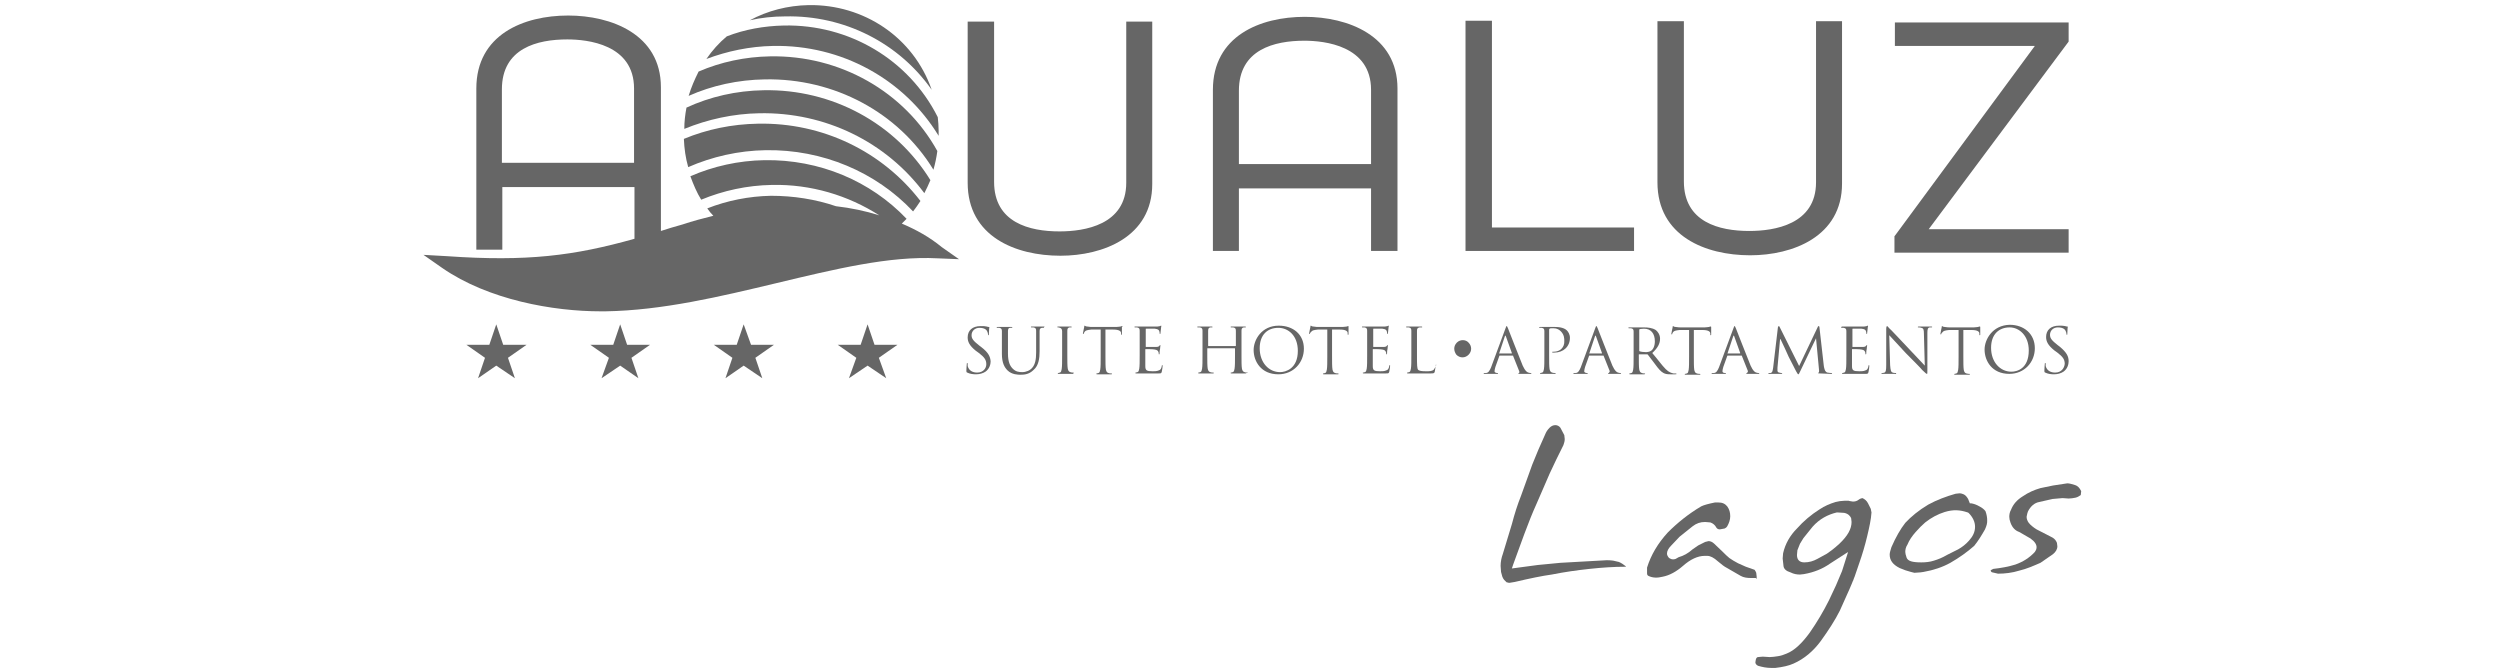 <svg width="490" height="131" viewBox="0 0 490 131" fill="none" xmlns="http://www.w3.org/2000/svg">
<path d="M148.56 24.242C143.465 24.327 138.539 25.348 134.039 27.221C134.123 29.179 134.378 30.967 134.888 32.755C139.559 30.712 144.739 29.52 150.089 29.435C161.214 29.265 171.659 33.692 178.963 41.439C179.472 40.758 179.982 40.077 180.406 39.396C172.933 29.69 161.214 23.986 148.56 24.242Z" fill="#666666"/>
<path d="M182.614 17.601C179.048 7.3 169.282 0.83 158.496 1C154.335 1.085 150.429 2.107 146.947 3.98C149.155 3.469 151.533 3.214 153.91 3.214C165.46 2.958 176.16 8.407 182.614 17.601Z" fill="#666666"/>
<path d="M181.171 37.863C181.595 37.012 182.02 36.16 182.36 35.309C175.481 24.157 163.082 17.431 149.664 17.686C144.314 17.771 139.134 18.963 134.548 21.092C134.293 22.454 134.124 23.816 134.124 25.263C138.709 23.39 143.72 22.284 148.815 22.198C161.723 21.943 173.698 27.817 181.171 37.863Z" fill="#666666"/>
<path d="M183.973 26.625C183.973 26.285 183.973 25.944 183.973 25.604C183.973 24.667 183.888 23.816 183.803 22.965C178.114 11.642 166.394 4.746 153.656 5.001C149.749 5.086 145.928 5.768 142.446 7.13C140.917 8.407 139.559 9.939 138.455 11.557C142.531 10.024 146.947 9.088 151.533 9.003C164.866 8.747 177.179 15.473 183.973 26.625Z" fill="#666666"/>
<path d="M182.954 33.266C183.294 32.074 183.549 30.882 183.718 29.605C177.264 17.942 164.611 10.79 150.938 11.046C146.013 11.131 141.257 12.153 136.926 14.025C136.162 15.558 135.482 17.09 134.973 18.793C139.558 16.75 144.654 15.643 149.919 15.558C163.507 15.303 176.075 22.028 182.954 33.266Z" fill="#666666"/>
<path d="M296.581 69.788L297.77 72.768C297.855 72.938 297.77 73.109 297.685 73.109C297.6 73.109 297.6 73.109 297.6 73.194C297.6 73.279 297.77 73.279 297.94 73.279C298.789 73.279 299.723 73.279 299.893 73.279C300.063 73.279 300.148 73.279 300.148 73.194C300.148 73.109 300.063 73.109 300.063 73.109C299.978 73.109 299.723 73.109 299.553 73.024C299.298 72.938 298.959 72.768 298.449 71.661C297.685 69.788 295.732 64.766 295.562 64.34C295.392 63.999 295.392 63.914 295.307 63.914C295.222 63.914 295.222 63.999 295.052 64.425L292.25 72.002C291.995 72.598 291.74 73.109 291.231 73.109C291.146 73.109 290.976 73.109 290.891 73.109C290.806 73.109 290.806 73.109 290.806 73.194C290.806 73.279 290.891 73.279 291.061 73.279C291.655 73.279 292.335 73.279 292.505 73.279C292.674 73.279 293.184 73.279 293.439 73.279C293.524 73.279 293.609 73.279 293.609 73.194C293.609 73.109 293.609 73.109 293.524 73.109H293.439C293.269 73.109 292.929 73.024 292.929 72.768C292.929 72.513 293.014 72.257 293.099 71.917L293.863 69.788C293.863 69.703 293.948 69.703 293.948 69.703H296.666C296.496 69.703 296.496 69.788 296.581 69.788ZM296.241 69.278H293.863C293.863 69.278 293.778 69.278 293.863 69.192L294.967 65.872C295.052 65.702 295.052 65.702 295.137 65.872L296.326 69.192C296.326 69.278 296.326 69.278 296.241 69.278Z" fill="#666666"/>
<path d="M304.564 68.937C304.309 68.937 304.224 68.937 304.224 69.022C304.224 69.107 304.309 69.107 304.394 69.107C304.479 69.107 304.564 69.107 304.649 69.107C306.432 69.107 307.706 67.915 307.706 66.213C307.706 65.532 307.367 65.021 307.112 64.766C306.942 64.595 306.348 64.085 304.819 64.085C304.224 64.085 303.545 64.085 303.29 64.085C303.205 64.085 302.441 64.085 301.847 64.085C301.677 64.085 301.677 64.085 301.677 64.17C301.677 64.255 301.762 64.255 301.762 64.255C301.847 64.255 302.101 64.255 302.186 64.255C302.611 64.34 302.696 64.51 302.696 64.936C302.696 65.362 302.696 65.702 302.696 67.575V69.703C302.696 70.895 302.696 71.832 302.611 72.343C302.526 72.683 302.526 72.938 302.271 73.024C302.186 73.024 302.016 73.109 301.932 73.109C301.847 73.109 301.847 73.109 301.847 73.194C301.847 73.279 301.932 73.279 302.016 73.279C302.356 73.279 303.205 73.279 303.205 73.279C303.29 73.279 304.055 73.279 304.734 73.279C304.904 73.279 304.904 73.279 304.904 73.194C304.904 73.194 304.904 73.109 304.819 73.109C304.734 73.109 304.394 73.109 304.224 73.024C303.885 72.938 303.8 72.683 303.715 72.343C303.63 71.832 303.63 70.895 303.63 69.703V64.68C303.63 64.595 303.63 64.51 303.715 64.425C303.8 64.34 304.055 64.34 304.224 64.34C304.479 64.34 305.244 64.255 305.923 64.936C306.602 65.617 306.602 66.383 306.602 66.809C306.687 68.086 305.753 68.937 304.564 68.937Z" fill="#666666"/>
<path d="M315.264 73.109C315.179 73.109 315.179 73.109 315.179 73.194C315.179 73.279 315.349 73.279 315.519 73.279C316.368 73.279 317.302 73.279 317.472 73.279C317.642 73.279 317.727 73.279 317.727 73.194C317.727 73.109 317.642 73.109 317.642 73.109C317.557 73.109 317.302 73.109 317.132 73.024C316.878 72.938 316.538 72.768 316.028 71.661C315.264 69.788 313.311 64.766 313.141 64.34C312.971 63.999 312.971 63.914 312.886 63.914C312.801 63.914 312.801 63.999 312.631 64.425L309.829 72.002C309.574 72.598 309.319 73.109 308.81 73.109C308.725 73.109 308.555 73.109 308.47 73.109C308.385 73.109 308.385 73.109 308.385 73.194C308.385 73.279 308.47 73.279 308.64 73.279C309.235 73.279 309.914 73.279 310.084 73.279C310.254 73.279 310.763 73.279 311.018 73.279C311.103 73.279 311.188 73.279 311.188 73.194C311.188 73.109 311.188 73.109 311.103 73.109H311.018C310.848 73.109 310.508 73.024 310.508 72.768C310.508 72.513 310.593 72.257 310.678 71.917L311.442 69.788C311.442 69.703 311.527 69.703 311.527 69.703H314.245C314.33 69.703 314.33 69.703 314.33 69.788L315.519 72.768C315.434 73.024 315.349 73.109 315.264 73.109ZM313.905 69.278H311.527C311.527 69.278 311.442 69.278 311.527 69.192L312.631 65.872C312.716 65.702 312.716 65.702 312.801 65.872L313.99 69.192C313.99 69.278 313.99 69.278 313.905 69.278Z" fill="#666666"/>
<path d="M322.397 73.194C322.313 73.194 321.973 73.194 321.803 73.109C321.463 73.024 321.378 72.768 321.293 72.428C321.209 71.917 321.209 70.98 321.209 69.788V69.533C321.209 69.448 321.209 69.448 321.293 69.448H322.822C322.907 69.448 322.907 69.448 322.992 69.533C323.247 69.874 323.841 70.64 324.351 71.321C325.03 72.257 325.54 72.853 326.049 73.109C326.389 73.279 326.644 73.364 327.408 73.364H328.257C328.512 73.364 328.597 73.364 328.597 73.279L328.512 73.194C328.427 73.194 328.257 73.194 328.002 73.194C327.663 73.109 327.153 73.024 326.474 72.343C325.709 71.576 324.945 70.47 323.841 69.192C324.945 68.171 325.37 67.32 325.37 66.383C325.37 65.532 324.86 64.936 324.521 64.68C323.841 64.255 322.992 64.17 322.228 64.17C321.803 64.17 320.869 64.17 320.784 64.17C320.699 64.17 319.935 64.17 319.34 64.17C319.17 64.17 319.17 64.17 319.17 64.255C319.17 64.34 319.255 64.34 319.255 64.34C319.34 64.34 319.595 64.34 319.68 64.34C320.105 64.425 320.189 64.595 320.189 65.021C320.189 65.447 320.189 65.787 320.189 67.66V69.788C320.189 70.98 320.189 71.917 320.105 72.428C320.02 72.768 320.02 73.024 319.765 73.109C319.68 73.109 319.51 73.194 319.425 73.194C319.34 73.194 319.34 73.194 319.34 73.279C319.34 73.364 319.425 73.364 319.51 73.364C319.85 73.364 320.699 73.364 320.699 73.364C320.784 73.364 321.548 73.364 322.228 73.364C322.397 73.364 322.397 73.364 322.397 73.279C322.482 73.194 322.482 73.194 322.397 73.194ZM321.293 64.68C321.293 64.595 321.293 64.595 321.378 64.51C321.463 64.51 321.803 64.425 322.228 64.425C323.586 64.425 324.351 65.362 324.351 66.894C324.351 67.83 324.011 68.511 323.586 68.767C323.332 68.937 322.907 69.022 322.652 69.022C322.143 69.022 321.548 68.937 321.378 68.852C321.293 68.852 321.293 68.767 321.293 68.682V64.68Z" fill="#666666"/>
<path d="M333.693 64.68C334.881 64.68 335.221 65.021 335.221 65.362V65.532C335.221 65.702 335.221 65.702 335.306 65.702C335.391 65.702 335.391 65.617 335.391 65.532C335.391 65.362 335.391 64.595 335.391 64.17C335.391 64.085 335.391 63.999 335.306 63.999C335.221 63.999 335.136 63.999 334.966 64.085C334.797 64.085 334.457 64.17 334.117 64.17H329.446C329.277 64.17 328.852 64.17 328.427 64.085C328.088 64.085 328.003 63.914 327.918 63.914C327.833 63.914 327.833 64.085 327.833 64.17C327.833 64.255 327.578 65.276 327.578 65.447C327.578 65.532 327.578 65.532 327.663 65.532C327.748 65.532 327.748 65.532 327.748 65.447C327.748 65.362 327.833 65.276 327.918 65.106C328.088 64.851 328.427 64.766 329.192 64.68H331.06V69.874C331.06 71.066 331.06 72.002 330.975 72.513C330.89 72.853 330.89 73.109 330.635 73.194C330.55 73.194 330.381 73.279 330.296 73.279C330.211 73.279 330.211 73.279 330.211 73.364C330.211 73.449 330.296 73.449 330.381 73.449C330.72 73.449 331.57 73.449 331.57 73.449C331.654 73.449 332.419 73.449 333.098 73.449C333.268 73.449 333.268 73.449 333.268 73.364C333.268 73.364 333.268 73.279 333.183 73.279C333.098 73.279 332.758 73.279 332.589 73.194C332.249 73.109 332.164 72.853 332.079 72.513C331.994 72.002 331.994 71.066 331.994 69.874V64.68H333.693Z" fill="#666666"/>
<path d="M356.367 73.109C356.367 73.194 356.452 73.194 356.706 73.194C357.131 73.194 358.49 73.279 358.83 73.279C358.999 73.279 359.084 73.279 359.084 73.194C359.084 73.109 359.084 73.109 358.999 73.109C358.914 73.109 358.575 73.109 358.15 73.024C357.641 72.853 357.556 72.172 357.471 71.747L356.622 64.255C356.622 63.999 356.537 63.914 356.452 63.914C356.367 63.914 356.282 63.999 356.282 64.085L352.63 71.747L348.809 64.085C348.724 63.914 348.724 63.914 348.639 63.914C348.554 63.914 348.554 63.999 348.469 64.17L347.535 72.087C347.45 72.513 347.45 73.024 347.025 73.109C346.855 73.109 346.77 73.109 346.686 73.109C346.601 73.109 346.601 73.109 346.601 73.194C346.601 73.279 346.686 73.279 346.855 73.279C347.195 73.279 347.79 73.279 347.874 73.279C347.959 73.279 348.554 73.279 349.063 73.279C349.233 73.279 349.318 73.279 349.318 73.194L349.233 73.109C349.148 73.109 348.978 73.109 348.724 73.024C348.554 73.024 348.384 72.853 348.384 72.683C348.384 72.513 348.384 72.257 348.384 72.087L348.894 66.468H348.978C349.148 66.809 350.507 69.703 350.592 69.959C350.677 70.044 351.696 72.172 352.036 72.768C352.29 73.194 352.375 73.364 352.46 73.364C352.545 73.364 352.63 73.279 352.885 72.683L355.942 66.298L356.537 72.598C356.537 72.853 356.537 73.024 356.452 73.024C356.367 73.024 356.367 73.109 356.367 73.109Z" fill="#666666"/>
<path d="M360.868 64.17C360.868 64.255 360.953 64.255 360.953 64.255C361.038 64.255 361.292 64.255 361.377 64.255C361.802 64.34 361.887 64.51 361.887 64.936C361.887 65.362 361.887 65.702 361.887 67.575V69.703C361.887 70.895 361.887 71.832 361.802 72.343C361.717 72.683 361.717 72.938 361.462 73.024C361.377 73.024 361.207 73.109 361.122 73.109C361.038 73.109 361.038 73.109 361.038 73.194C361.038 73.279 361.122 73.279 361.207 73.279C361.377 73.279 361.717 73.279 361.972 73.279C362.226 73.279 362.481 73.279 362.481 73.279C362.651 73.279 362.991 73.279 363.415 73.279C363.925 73.279 364.604 73.279 365.538 73.279C366.048 73.279 366.133 73.279 366.218 72.938C366.303 72.683 366.388 71.832 366.388 71.747C366.388 71.661 366.388 71.576 366.303 71.576C366.218 71.576 366.218 71.661 366.218 71.747C366.133 72.257 365.963 72.513 365.623 72.598C365.284 72.768 364.774 72.768 364.434 72.768C363.246 72.768 362.991 72.598 362.991 71.747C362.991 71.491 362.991 70.044 362.991 69.618V68.511C362.991 68.426 362.991 68.426 363.076 68.426C363.245 68.426 364.519 68.426 364.859 68.511C365.369 68.597 365.454 68.767 365.538 68.937C365.623 69.107 365.623 69.192 365.623 69.363C365.623 69.448 365.623 69.448 365.708 69.448C365.793 69.448 365.793 69.278 365.793 69.192C365.793 69.107 365.793 68.682 365.878 68.426C365.878 68.001 365.963 67.83 365.963 67.745C365.963 67.66 365.963 67.66 365.878 67.66C365.793 67.66 365.793 67.745 365.708 67.83C365.623 67.915 365.454 68.001 365.114 68.001C364.859 68.001 363.33 68.001 363.161 68.001C363.076 68.001 363.076 68.001 363.076 67.915V64.51C363.076 64.425 363.076 64.425 363.161 64.425C363.33 64.425 364.689 64.425 364.859 64.425C365.538 64.51 365.623 64.68 365.708 64.851C365.793 65.021 365.793 65.191 365.793 65.276C365.793 65.362 365.793 65.447 365.878 65.447C365.963 65.447 365.963 65.362 365.963 65.276C365.963 65.106 366.048 64.595 366.048 64.51C366.048 64.17 366.133 63.999 366.133 63.914C366.133 63.829 366.133 63.829 366.048 63.829C365.963 63.829 365.963 63.914 365.878 63.914C365.793 63.914 365.538 63.999 365.369 63.999C365.114 63.999 362.566 63.999 362.481 63.999H361.972C361.717 63.999 361.377 63.999 361.038 63.999C360.868 64.085 360.868 64.085 360.868 64.17Z" fill="#666666"/>
<path d="M371.653 73.194C371.653 73.109 371.653 73.109 371.568 73.109C371.483 73.109 371.143 73.109 370.974 73.024C370.634 72.938 370.549 72.598 370.464 71.576L370.294 65.702C370.719 66.128 372.078 67.66 373.521 69.192C374.88 70.555 376.663 72.343 376.748 72.513C377.428 73.194 377.598 73.279 377.683 73.279C377.767 73.279 377.767 73.194 377.767 72.428V65.276C377.767 64.51 377.852 64.255 378.192 64.17C378.362 64.17 378.447 64.17 378.532 64.17C378.617 64.17 378.702 64.17 378.702 64.085C378.702 63.999 378.617 63.999 378.447 63.999C377.937 63.999 377.513 63.999 377.428 63.999C377.343 63.999 376.663 63.999 376.154 63.999C375.984 63.999 375.899 63.999 375.899 64.085C375.899 64.17 375.899 64.17 375.984 64.17C376.069 64.17 376.409 64.17 376.579 64.255C377.003 64.34 377.088 64.595 377.088 65.447L377.258 71.661C376.833 71.236 375.475 69.788 374.286 68.511C372.332 66.468 370.549 64.51 370.294 64.34C370.209 64.255 369.955 63.914 369.87 63.914C369.785 63.914 369.7 64.085 369.7 64.51V71.491C369.7 72.598 369.615 72.938 369.36 73.024C369.19 73.109 368.935 73.109 368.851 73.109C368.766 73.109 368.766 73.109 368.766 73.194C368.766 73.279 368.851 73.279 368.935 73.279C369.53 73.279 370.039 73.279 370.124 73.279C370.209 73.279 370.719 73.279 371.483 73.279C371.568 73.364 371.653 73.279 371.653 73.194Z" fill="#666666"/>
<path d="M386.429 64.68C387.618 64.68 387.958 65.021 387.958 65.362V65.532C387.958 65.702 387.958 65.702 388.043 65.702C388.128 65.702 388.128 65.617 388.128 65.532C388.128 65.362 388.128 64.595 388.128 64.17C388.128 64.085 388.128 63.999 388.043 63.999C387.958 63.999 387.873 63.999 387.703 64.085C387.533 64.085 387.194 64.17 386.854 64.17H382.183C382.013 64.17 381.589 64.17 381.164 64.085C380.824 64.085 380.74 63.914 380.655 63.914C380.57 63.914 380.57 64.085 380.57 64.17C380.57 64.255 380.315 65.276 380.315 65.447C380.315 65.532 380.315 65.532 380.4 65.532C380.485 65.532 380.485 65.532 380.485 65.447C380.485 65.362 380.57 65.276 380.74 65.106C380.909 64.851 381.249 64.766 382.013 64.68H383.882V69.874C383.882 71.066 383.882 72.002 383.797 72.513C383.712 72.853 383.712 73.109 383.457 73.194C383.372 73.194 383.202 73.279 383.117 73.279C383.032 73.279 383.032 73.279 383.032 73.364C383.032 73.449 383.117 73.449 383.202 73.449C383.542 73.449 384.391 73.449 384.391 73.449C384.476 73.449 385.24 73.449 385.92 73.449C386.09 73.449 386.09 73.449 386.09 73.364C386.09 73.364 386.09 73.279 386.005 73.279C385.92 73.279 385.665 73.279 385.41 73.194C385.071 73.109 384.986 72.853 384.901 72.513C384.816 72.002 384.816 71.066 384.816 69.874V64.68H386.429Z" fill="#666666"/>
<path d="M402.82 73.024C401.971 73.024 401.206 72.683 400.952 71.747C400.952 71.576 400.952 71.406 400.952 71.321C400.952 71.236 400.952 71.151 400.867 71.151C400.782 71.151 400.782 71.236 400.782 71.321C400.782 71.491 400.697 72.002 400.697 72.598C400.697 72.938 400.697 72.938 400.867 73.024C401.376 73.279 401.971 73.364 402.565 73.364C403.244 73.364 403.924 73.194 404.433 72.853C405.283 72.257 405.452 71.321 405.452 70.81C405.452 69.874 405.113 69.107 403.669 67.915L403.329 67.66C402.14 66.724 401.801 66.298 401.801 65.617C401.801 64.766 402.48 64.17 403.329 64.17C404.518 64.17 404.773 64.68 404.858 64.851C404.943 65.021 405.028 65.276 405.028 65.447C405.028 65.532 405.028 65.617 405.113 65.617C405.198 65.617 405.198 65.532 405.198 65.362C405.198 64.51 405.283 64.17 405.283 64.085C405.283 63.999 405.283 63.999 405.198 63.999C405.113 63.999 405.028 63.999 404.773 63.914C404.433 63.829 404.094 63.829 403.584 63.829C401.971 63.829 401.036 64.68 401.036 66.043C401.036 66.894 401.376 67.66 402.65 68.682L403.244 69.107C404.348 69.959 404.688 70.469 404.688 71.321C404.603 72.172 404.009 73.024 402.82 73.024Z" fill="#666666"/>
<path d="M342.354 73.109C342.269 73.109 342.269 73.109 342.269 73.194C342.269 73.279 342.439 73.279 342.609 73.279C343.458 73.279 344.392 73.279 344.562 73.279C344.732 73.279 344.817 73.279 344.817 73.194C344.817 73.109 344.732 73.109 344.732 73.109C344.647 73.109 344.392 73.109 344.223 73.024C343.968 72.938 343.628 72.768 343.119 71.661C342.354 69.788 340.401 64.766 340.231 64.34C340.061 63.999 340.061 63.914 339.977 63.914C339.892 63.914 339.892 63.999 339.722 64.425L336.919 72.002C336.665 72.598 336.41 73.109 335.9 73.109C335.815 73.109 335.645 73.109 335.561 73.109C335.476 73.109 335.476 73.109 335.476 73.194C335.476 73.279 335.561 73.279 335.73 73.279C336.325 73.279 337.004 73.279 337.174 73.279C337.344 73.279 337.853 73.279 338.108 73.279C338.193 73.279 338.278 73.279 338.278 73.194C338.278 73.109 338.278 73.109 338.193 73.109H338.108C337.853 73.109 337.599 73.024 337.599 72.768C337.599 72.513 337.684 72.257 337.769 71.917L338.533 69.788C338.533 69.703 338.618 69.703 338.618 69.703H341.335C341.42 69.703 341.42 69.703 341.42 69.788L342.609 72.768C342.524 73.024 342.439 73.109 342.354 73.109ZM340.996 69.278H338.618C338.618 69.278 338.533 69.278 338.618 69.192L339.722 65.872C339.807 65.702 339.807 65.702 339.892 65.872L341.08 69.192C341.08 69.278 341.08 69.278 340.996 69.278Z" fill="#666666"/>
<path d="M388.977 68.511C388.977 70.725 390.421 73.279 393.818 73.279C396.79 73.279 398.828 70.98 398.828 68.256C398.828 65.447 396.705 63.659 393.903 63.659C390.506 63.744 388.977 66.553 388.977 68.511ZM397.639 68.682C397.639 72.257 395.346 72.853 394.242 72.853C392.034 72.853 390.251 70.98 390.251 68.171C390.251 65.532 391.78 64.17 393.903 64.17C395.771 64.17 397.639 65.787 397.639 68.682Z" fill="#666666"/>
<path d="M244.523 73.024C244.438 73.024 244.099 73.024 243.929 72.938C243.589 72.853 243.504 72.598 243.419 72.257C243.334 71.746 243.334 70.81 243.334 69.618V67.49C243.334 65.617 243.334 65.276 243.334 64.851C243.334 64.425 243.419 64.255 243.759 64.17C243.929 64.17 244.014 64.17 244.099 64.17C244.184 64.17 244.184 64.17 244.184 64.085C244.184 63.999 244.099 63.999 244.014 63.999C243.674 63.999 242.825 63.999 242.825 63.999C242.74 63.999 241.976 63.999 241.381 63.999C241.211 63.999 241.211 63.999 241.211 64.085C241.211 64.17 241.296 64.17 241.296 64.17C241.381 64.17 241.636 64.17 241.721 64.17C242.146 64.255 242.23 64.425 242.23 64.851C242.23 65.276 242.23 65.617 242.23 67.49V67.745C242.23 67.83 242.23 67.83 242.146 67.83H236.88C236.88 67.83 236.795 67.83 236.795 67.745V67.49C236.795 65.617 236.795 65.276 236.795 64.851C236.795 64.425 236.88 64.255 237.22 64.17C237.39 64.17 237.475 64.17 237.56 64.17C237.645 64.17 237.645 64.17 237.645 64.085C237.645 63.999 237.56 63.999 237.475 63.999C237.135 63.999 236.286 63.999 236.286 63.999C236.201 63.999 235.437 63.999 234.842 63.999C234.672 63.999 234.672 63.999 234.672 64.085C234.672 64.17 234.757 64.17 234.757 64.17C234.842 64.17 235.097 64.17 235.182 64.17C235.607 64.255 235.691 64.425 235.691 64.851C235.691 65.276 235.691 65.617 235.691 67.49V69.618C235.691 70.81 235.691 71.746 235.607 72.257C235.522 72.598 235.522 72.853 235.267 72.938C235.182 72.938 235.012 73.024 234.927 73.024C234.842 73.024 234.842 73.024 234.842 73.109C234.842 73.194 234.927 73.194 235.012 73.194C235.352 73.194 236.201 73.194 236.201 73.194C236.286 73.194 237.05 73.194 237.73 73.194C237.899 73.194 237.899 73.194 237.899 73.109C237.899 73.109 237.899 73.024 237.815 73.024C237.73 73.024 237.39 73.024 237.22 72.938C236.88 72.853 236.795 72.598 236.711 72.257C236.626 71.746 236.626 70.81 236.626 69.618V68.341C236.626 68.256 236.626 68.256 236.711 68.256H241.976C241.976 68.256 242.061 68.256 242.061 68.341V69.618C242.061 70.81 242.061 71.746 241.976 72.257C241.891 72.598 241.891 72.853 241.636 72.938C241.551 72.938 241.381 73.024 241.296 73.024C241.211 73.024 241.211 73.024 241.211 73.109C241.211 73.194 241.296 73.194 241.381 73.194C241.721 73.194 242.57 73.194 242.57 73.194C242.655 73.194 243.419 73.194 244.099 73.194C244.269 73.194 244.269 73.194 244.269 73.109C244.608 73.109 244.608 73.024 244.523 73.024Z" fill="#666666"/>
<path d="M250.638 63.829C247.241 63.829 245.712 66.638 245.712 68.597C245.712 70.81 247.156 73.364 250.553 73.364C253.525 73.364 255.563 71.066 255.563 68.341C255.563 65.532 253.44 63.829 250.638 63.829ZM250.893 72.938C248.685 72.938 246.901 71.066 246.901 68.256C246.901 65.617 248.43 64.255 250.553 64.255C252.506 64.255 254.375 65.787 254.375 68.767C254.375 72.257 251.997 72.938 250.893 72.938Z" fill="#666666"/>
<path d="M264.311 63.914C264.226 63.914 264.141 63.914 263.971 63.999C263.801 63.999 263.461 64.085 263.122 64.085H258.451C258.281 64.085 257.856 64.085 257.432 63.999C257.092 63.999 257.007 63.829 256.922 63.829C256.837 63.829 256.837 63.999 256.837 64.085C256.837 64.17 256.583 65.191 256.583 65.362C256.583 65.447 256.583 65.447 256.667 65.447C256.752 65.447 256.752 65.447 256.752 65.362C256.752 65.276 256.837 65.191 257.007 65.021C257.177 64.766 257.517 64.68 258.281 64.595H260.149V69.788C260.149 70.98 260.149 71.917 260.064 72.428C259.979 72.768 259.979 73.024 259.725 73.109C259.64 73.109 259.47 73.194 259.385 73.194C259.3 73.194 259.3 73.194 259.3 73.279C259.3 73.364 259.385 73.364 259.47 73.364C259.81 73.364 260.659 73.364 260.659 73.364C260.744 73.364 261.508 73.364 262.187 73.364C262.357 73.364 262.357 73.364 262.357 73.279C262.357 73.279 262.357 73.194 262.272 73.194C262.187 73.194 261.848 73.194 261.678 73.109C261.338 73.024 261.253 72.768 261.168 72.428C261.083 71.917 261.083 70.98 261.083 69.788V64.595H262.612C263.801 64.595 264.141 64.936 264.141 65.276V65.447C264.141 65.617 264.141 65.617 264.226 65.617C264.311 65.617 264.311 65.532 264.311 65.447C264.311 65.276 264.311 64.51 264.311 64.085C264.311 63.999 264.311 63.914 264.311 63.914Z" fill="#666666"/>
<path d="M272.378 71.576C272.293 71.576 272.293 71.661 272.293 71.746C272.208 72.257 272.038 72.513 271.699 72.598C271.359 72.768 270.849 72.768 270.51 72.768C269.321 72.768 269.066 72.598 269.066 71.746C269.066 71.491 269.066 70.044 269.066 69.618V68.511C269.066 68.426 269.066 68.426 269.151 68.426C269.321 68.426 270.595 68.426 270.934 68.511C271.444 68.597 271.529 68.767 271.614 68.937C271.699 69.107 271.699 69.192 271.699 69.363C271.699 69.448 271.699 69.448 271.783 69.448C271.868 69.448 271.868 69.278 271.868 69.192C271.868 69.107 271.868 68.682 271.953 68.426C271.953 68.001 272.038 67.83 272.038 67.745C272.038 67.66 272.038 67.66 271.953 67.66C271.868 67.66 271.868 67.745 271.783 67.83C271.699 67.915 271.529 68.001 271.189 68.001C270.934 68.001 269.406 68.001 269.236 68.001C269.151 68.001 269.151 68.001 269.151 67.915V64.51C269.151 64.425 269.151 64.425 269.236 64.425C269.406 64.425 270.764 64.425 270.934 64.425C271.614 64.51 271.699 64.68 271.783 64.851C271.868 65.021 271.868 65.191 271.868 65.276C271.868 65.362 271.868 65.447 271.953 65.447C272.038 65.447 272.038 65.362 272.038 65.276C272.038 65.106 272.123 64.595 272.123 64.51C272.123 64.17 272.208 63.999 272.208 63.914C272.208 63.829 272.208 63.829 272.123 63.829C272.038 63.829 272.038 63.914 271.953 63.914C271.868 63.914 271.614 63.999 271.444 63.999C271.189 63.999 268.641 63.999 268.556 63.999H268.047C267.792 63.999 267.452 63.999 267.113 63.999C266.943 63.999 266.943 63.999 266.943 64.085C266.943 64.17 267.028 64.17 267.028 64.17C267.113 64.17 267.367 64.17 267.452 64.17C267.877 64.255 267.962 64.425 267.962 64.851C267.962 65.276 267.962 65.617 267.962 67.49V69.618C267.962 70.81 267.962 71.746 267.877 72.257C267.792 72.598 267.792 72.853 267.537 72.938C267.452 72.938 267.283 73.024 267.198 73.024C267.113 73.024 267.113 73.024 267.113 73.109C267.113 73.194 267.198 73.194 267.283 73.194C267.452 73.194 267.792 73.194 268.047 73.194C268.302 73.194 268.556 73.194 268.556 73.194C268.726 73.194 269.066 73.194 269.491 73.194C270 73.194 270.679 73.194 271.614 73.194C272.123 73.194 272.208 73.194 272.293 72.853C272.378 72.598 272.463 71.746 272.463 71.661C272.463 71.661 272.463 71.576 272.378 71.576Z" fill="#666666"/>
<path d="M281.465 71.491C281.38 71.491 281.38 71.576 281.38 71.661C281.38 71.917 281.21 72.172 281.04 72.428C280.7 72.768 280.191 72.768 279.511 72.768C278.577 72.768 278.238 72.683 277.983 72.513C277.728 72.257 277.728 71.491 277.728 69.703V67.49C277.728 65.617 277.728 65.276 277.728 64.851C277.728 64.425 277.813 64.255 278.238 64.17C278.407 64.17 278.577 64.17 278.662 64.17C278.747 64.17 278.747 64.17 278.747 64.085C278.747 63.999 278.662 63.999 278.577 63.999C278.238 63.999 277.303 63.999 277.219 63.999C277.134 63.999 276.369 63.999 275.775 63.999C275.605 63.999 275.605 63.999 275.605 64.085C275.605 64.17 275.69 64.17 275.69 64.17C275.775 64.17 276.03 64.17 276.115 64.17C276.539 64.255 276.624 64.425 276.624 64.851C276.624 65.276 276.624 65.617 276.624 67.49V69.618C276.624 70.81 276.624 71.746 276.539 72.257C276.454 72.598 276.454 72.853 276.199 72.938C276.115 72.938 275.945 73.024 275.86 73.024C275.775 73.024 275.775 73.024 275.775 73.109C275.775 73.194 275.86 73.194 275.945 73.194C276.115 73.194 276.369 73.194 276.624 73.194C276.879 73.194 277.049 73.194 277.134 73.194C277.473 73.194 277.898 73.194 278.407 73.194C278.917 73.194 279.596 73.194 280.446 73.194C281.125 73.194 281.125 73.109 281.21 72.853C281.295 72.513 281.38 71.747 281.38 71.661C281.55 71.576 281.55 71.491 281.465 71.491Z" fill="#666666"/>
<path d="M192.296 68.001L191.956 67.745C190.767 66.809 190.427 66.383 190.427 65.702C190.427 64.851 191.107 64.255 191.956 64.255C193.145 64.255 193.4 64.766 193.485 64.936C193.569 65.106 193.654 65.362 193.654 65.532C193.654 65.617 193.654 65.702 193.739 65.702C193.824 65.702 193.824 65.617 193.824 65.447C193.824 64.595 193.909 64.255 193.909 64.17C193.909 64.085 193.909 64.085 193.824 64.085C193.739 64.085 193.654 64.085 193.4 63.999C193.06 63.914 192.72 63.914 192.211 63.914C190.597 63.914 189.663 64.766 189.663 66.128C189.663 66.979 190.003 67.745 191.277 68.767L191.871 69.192C192.975 70.044 193.315 70.555 193.315 71.406C193.315 72.172 192.72 73.024 191.531 73.024C190.682 73.024 189.918 72.683 189.663 71.747C189.663 71.576 189.663 71.406 189.663 71.321C189.663 71.236 189.663 71.151 189.578 71.151C189.493 71.151 189.493 71.236 189.493 71.321C189.493 71.491 189.408 72.002 189.408 72.598C189.408 72.938 189.408 72.938 189.578 73.024C190.088 73.279 190.682 73.364 191.277 73.364C191.956 73.364 192.635 73.194 193.145 72.853C193.994 72.257 194.164 71.321 194.164 70.81C194.079 69.874 193.739 69.107 192.296 68.001Z" fill="#666666"/>
<path d="M204.61 63.999C204.27 63.999 203.675 63.999 203.591 63.999C203.506 63.999 202.826 63.999 202.232 63.999C202.062 63.999 202.062 63.999 202.062 64.085C202.062 64.17 202.147 64.17 202.147 64.17C202.232 64.17 202.487 64.17 202.571 64.17C202.996 64.255 203.081 64.425 203.081 64.851C203.081 65.276 203.081 65.617 203.081 67.49V69.107C203.081 70.384 202.911 71.406 202.317 72.087C201.892 72.598 201.128 72.938 200.363 72.938C199.684 72.938 199.09 72.853 198.495 72.257C197.986 71.746 197.561 70.98 197.561 69.278V67.575C197.561 65.702 197.561 65.362 197.561 64.936C197.561 64.51 197.646 64.255 197.986 64.255C198.155 64.255 198.24 64.255 198.325 64.255C198.41 64.255 198.41 64.255 198.41 64.17C198.41 64.085 198.325 64.085 198.24 64.085C197.901 64.085 197.136 64.085 196.967 64.085C196.797 64.085 196.117 64.085 195.523 64.085C195.353 64.085 195.353 64.085 195.353 64.17C195.353 64.255 195.438 64.255 195.438 64.255C195.523 64.255 195.778 64.255 195.863 64.255C196.287 64.34 196.372 64.51 196.372 64.936C196.372 65.362 196.372 65.702 196.372 67.575V69.363C196.372 71.151 196.882 72.002 197.476 72.598C198.325 73.449 199.599 73.449 200.024 73.449C200.788 73.449 201.722 73.364 202.571 72.513C203.591 71.661 203.76 70.214 203.76 68.852V67.575C203.76 65.702 203.76 65.362 203.76 64.936C203.76 64.51 203.845 64.34 204.185 64.255C204.355 64.255 204.44 64.255 204.525 64.255C204.61 64.255 204.61 64.255 204.61 64.17C204.779 63.999 204.779 63.999 204.61 63.999Z" fill="#666666"/>
<path d="M210.384 73.024C210.299 73.024 209.96 73.024 209.79 72.938C209.45 72.853 209.365 72.598 209.28 72.257C209.195 71.747 209.195 70.81 209.195 69.618V67.49C209.195 65.617 209.195 65.276 209.195 64.851C209.195 64.425 209.28 64.255 209.62 64.17C209.79 64.17 209.875 64.17 209.96 64.17C210.045 64.17 210.045 64.17 210.045 64.085C210.045 63.999 209.96 63.999 209.875 63.999C209.535 63.999 208.686 63.999 208.686 63.999C208.686 63.999 207.837 63.999 207.412 63.999C207.242 63.999 207.242 63.999 207.242 64.085C207.242 64.17 207.327 64.17 207.327 64.17C207.412 64.17 207.582 64.17 207.752 64.255C208.006 64.34 208.176 64.51 208.176 64.936C208.176 65.362 208.176 65.702 208.176 67.575V69.703C208.176 70.895 208.176 71.832 208.091 72.343C208.006 72.683 208.006 72.938 207.752 73.024C207.667 73.024 207.497 73.109 207.412 73.109C207.327 73.109 207.327 73.109 207.327 73.194C207.327 73.279 207.412 73.279 207.497 73.279C207.837 73.279 208.686 73.279 208.686 73.279C208.686 73.279 209.535 73.279 210.214 73.279C210.384 73.279 210.384 73.279 210.384 73.194C210.469 73.109 210.469 73.024 210.384 73.024Z" fill="#666666"/>
<path d="M219.98 63.914C219.896 63.914 219.811 63.914 219.641 63.999C219.471 63.999 219.131 64.085 218.792 64.085H214.121C213.951 64.085 213.526 64.085 213.102 63.999C212.762 63.999 212.677 63.829 212.592 63.829C212.507 63.829 212.507 63.999 212.507 64.085C212.507 64.17 212.252 65.191 212.252 65.362C212.252 65.447 212.252 65.447 212.337 65.447C212.422 65.447 212.422 65.447 212.422 65.362C212.422 65.276 212.507 65.191 212.592 65.021C212.762 64.766 213.102 64.68 213.866 64.595H215.734V69.788C215.734 70.98 215.734 71.917 215.649 72.428C215.564 72.768 215.564 73.024 215.31 73.109C215.225 73.109 215.055 73.194 214.97 73.194C214.885 73.194 214.885 73.194 214.885 73.279C214.885 73.364 214.97 73.364 215.055 73.364C215.395 73.364 216.244 73.364 216.244 73.364C216.244 73.364 217.093 73.364 217.772 73.364C217.942 73.364 217.942 73.364 217.942 73.279C217.942 73.279 217.942 73.194 217.857 73.194C217.772 73.194 217.433 73.194 217.263 73.109C216.923 73.024 216.838 72.768 216.753 72.428C216.668 71.917 216.668 70.98 216.668 69.788V64.595H218.197C219.386 64.595 219.726 64.936 219.726 65.276V65.447C219.726 65.617 219.726 65.617 219.811 65.617C219.896 65.617 219.896 65.532 219.896 65.447C219.896 65.276 219.896 64.51 219.896 64.085C220.065 63.999 220.065 63.914 219.98 63.914Z" fill="#666666"/>
<path d="M227.793 71.576C227.709 71.576 227.709 71.661 227.709 71.746C227.624 72.257 227.454 72.513 227.114 72.598C226.774 72.768 226.265 72.768 225.925 72.768C224.736 72.768 224.481 72.598 224.481 71.746C224.481 71.491 224.481 70.044 224.481 69.618V68.511C224.481 68.426 224.481 68.426 224.566 68.426C224.736 68.426 226.01 68.426 226.35 68.511C226.859 68.597 226.944 68.767 227.029 68.937C227.114 69.107 227.114 69.192 227.114 69.363C227.114 69.448 227.114 69.448 227.199 69.448C227.284 69.448 227.284 69.278 227.284 69.192C227.284 69.107 227.284 68.682 227.369 68.426C227.369 68.001 227.454 67.83 227.454 67.745C227.454 67.66 227.454 67.66 227.369 67.66C227.284 67.66 227.284 67.745 227.199 67.83C227.114 67.915 226.944 68.001 226.605 68.001C226.35 68.001 224.821 68.001 224.651 68.001C224.566 68.001 224.566 68.001 224.566 67.915V64.51C224.566 64.425 224.566 64.425 224.651 64.425C224.821 64.425 226.18 64.425 226.35 64.425C227.029 64.51 227.114 64.68 227.199 64.851C227.284 65.021 227.284 65.191 227.284 65.276C227.284 65.362 227.284 65.447 227.369 65.447C227.454 65.447 227.454 65.362 227.454 65.276C227.454 65.106 227.539 64.595 227.539 64.51C227.539 64.17 227.624 63.999 227.624 63.914C227.624 63.829 227.624 63.829 227.539 63.829C227.454 63.829 227.454 63.914 227.369 63.914C227.284 63.914 227.029 63.999 226.859 63.999C226.605 63.999 224.057 63.999 223.972 63.999H223.462C223.208 63.999 222.868 63.999 222.528 63.999C222.358 63.999 222.358 63.999 222.358 64.085C222.358 64.17 222.443 64.17 222.443 64.17C222.528 64.17 222.783 64.17 222.868 64.17C223.293 64.255 223.377 64.425 223.377 64.851C223.377 65.276 223.377 65.617 223.377 67.49V69.618C223.377 70.81 223.377 71.746 223.293 72.257C223.208 72.598 223.208 72.853 222.953 72.938C222.868 72.938 222.698 73.024 222.613 73.024C222.528 73.024 222.528 73.024 222.528 73.109C222.528 73.194 222.613 73.194 222.698 73.194C222.868 73.194 223.208 73.194 223.462 73.194C223.717 73.194 223.972 73.194 223.972 73.194C224.142 73.194 224.481 73.194 224.906 73.194C225.416 73.194 226.095 73.194 227.029 73.194C227.539 73.194 227.624 73.194 227.709 72.853C227.793 72.598 227.878 71.746 227.878 71.661C227.878 71.661 227.878 71.576 227.793 71.576Z" fill="#666666"/>
<path d="M285.541 67.149C285.202 67.49 285.032 67.915 285.032 68.341C285.032 68.767 285.202 69.192 285.456 69.533C285.796 69.874 286.221 70.044 286.645 70.044C287.07 70.044 287.495 69.874 287.834 69.533C288.174 69.192 288.344 68.767 288.344 68.341C288.344 67.915 288.174 67.49 287.834 67.149C287.325 66.553 286.221 66.468 285.541 67.149Z" fill="#666666"/>
<path d="M176.755 43.822C177.095 43.482 177.349 43.227 177.689 42.886C170.64 35.479 160.62 31.223 149.834 31.393C144.739 31.478 139.813 32.585 135.313 34.543C135.907 36.16 136.586 37.778 137.436 39.14C141.767 37.352 146.437 36.331 151.278 36.246C158.921 36.075 166.224 38.289 172.339 42.205C169.621 41.354 166.819 40.758 163.847 40.417C159.855 39.055 155.524 38.374 151.108 38.374C146.777 38.459 142.531 39.31 138.625 40.843C138.964 41.354 139.389 41.864 139.813 42.29C137.775 42.801 135.822 43.312 133.784 43.993C132.255 44.419 130.812 44.844 129.538 45.27V17.09C129.538 6.704 119.772 3.043 111.364 3.043C102.617 3.043 93.361 6.789 93.361 17.346V48.931H98.456V36.671H124.357V46.802C112.553 50.123 103.297 51.314 87.586 50.208L83 49.952L86.652 52.506C95.738 58.806 108.477 61.02 117.733 61.02C118.073 61.02 118.413 61.02 118.668 61.02C129.793 60.849 141.172 58.125 152.212 55.486C163.592 52.762 174.377 50.123 183.803 50.633L187.965 50.803L184.568 48.42C182.19 46.462 179.557 45.014 176.755 43.822ZM124.273 17.346V31.904H98.371V17.516C98.371 9.428 105.335 7.726 111.194 7.726C115.101 7.726 124.273 8.662 124.273 17.346Z" fill="#666666"/>
<path d="M207.837 50.123C216.159 50.123 225.84 46.462 225.84 36.075V4.235H220.745V35.82C220.745 44.078 212.592 45.355 207.667 45.355C201.807 45.355 194.843 43.652 194.843 35.65V4.235H189.663V35.82C189.663 46.377 199.09 50.123 207.837 50.123Z" fill="#666666"/>
<path d="M255.733 3.299C246.986 3.299 237.729 7.045 237.729 17.601V49.186H242.825V36.927H268.726V49.186H273.907V17.346C273.907 6.959 264.141 3.299 255.733 3.299ZM268.726 17.601V32.159H242.825V17.771C242.825 9.684 249.789 7.981 255.648 7.981C259.555 7.981 268.726 8.917 268.726 17.601Z" fill="#666666"/>
<path d="M320.275 44.589H292.42V4.065H287.24V49.186H320.275V44.589Z" fill="#666666"/>
<path d="M343.034 50.037C351.356 50.037 361.038 46.377 361.038 35.99V4.15H355.942V35.735C355.942 43.993 347.79 45.27 342.864 45.27C337.004 45.27 330.041 43.567 330.041 35.565V4.15H324.86V35.735C324.86 46.291 334.287 50.037 343.034 50.037Z" fill="#666666"/>
<path d="M405.452 44.929H378.022L405.452 8.151V4.405H371.398V9.003H398.828L371.398 46.206L371.313 46.291V49.526H405.452V44.929Z" fill="#666666"/>
<path d="M98.626 67.575L97.267 63.574L95.908 67.575H91.407L95.059 70.129L93.7 74.13L97.267 71.661L100.919 74.13L99.56 70.129L103.212 67.575H98.626Z" fill="#666666"/>
<path d="M122.914 67.575L121.555 63.574L120.196 67.575H115.695L119.347 70.129L117.903 74.13L121.555 71.661L125.122 74.13L123.763 70.129L127.415 67.575H122.914Z" fill="#666666"/>
<path d="M147.202 67.575L145.758 63.574L144.399 67.575H139.898L143.55 70.129L142.191 74.13L145.758 71.661L149.41 74.13L148.051 70.129L151.703 67.575H147.202Z" fill="#666666"/>
<path d="M171.405 67.575L170.046 63.574L168.687 67.575H164.187L167.838 70.129L166.395 74.13L170.046 71.661L173.698 74.13L172.254 70.129L175.906 67.575H171.405Z" fill="#666666"/>
<path d="M317.302 110.142C316.538 109.972 316.283 109.887 316.198 109.887C316.028 109.887 315.773 109.802 314.924 109.802L305.838 110.312L301.422 110.738L296.326 111.419L296.581 110.653C297.515 108.184 298.194 106.141 298.789 104.608C299.553 102.565 300.318 100.607 301.167 98.734C302.186 96.35 303.035 94.477 303.714 92.86C304.564 90.987 305.498 89.114 306.432 87.241C306.602 86.815 306.687 86.39 306.687 86.049L306.602 85.283L305.838 83.836C305.328 83.155 304.394 83.155 303.714 83.836C303.29 84.261 303.035 84.687 302.865 85.113L301.506 88.177L300.318 91.072L298.11 97.202C297.43 98.904 296.836 100.777 296.326 102.735L294.543 108.61C294.288 109.291 294.118 110.142 294.118 110.908L294.203 112.1L294.458 113.037C294.543 113.207 294.628 113.547 295.137 113.973L295.307 114.143H295.392C295.562 114.229 295.732 114.229 295.902 114.229L296.921 114.058C299.808 113.377 302.271 112.866 304.139 112.611C306.687 112.1 309.15 111.76 311.527 111.504C313.905 111.249 316.283 111.079 318.661 111.079C318.661 111.079 318.661 111.079 318.661 110.993C318.236 110.653 317.727 110.312 317.302 110.142Z" fill="#666666"/>
<path d="M344.308 113.377C344.308 113.377 344.308 113.292 344.308 113.037L344.223 112.27C344.053 111.845 343.883 111.675 343.883 111.675L342.185 111.079L340.656 110.398C339.977 110.057 339.467 109.716 338.958 109.376C338.533 109.035 338.108 108.61 337.684 108.184L335.985 106.566C335.646 106.226 335.221 106.056 334.881 106.056L334.202 106.226L332.843 106.907L331.739 107.673C330.89 108.439 329.956 108.95 329.022 109.206L328.427 109.546C328.172 109.631 328.087 109.631 327.918 109.631C327.663 109.631 327.408 109.546 327.153 109.376C326.899 109.121 326.729 108.78 326.729 108.525C326.729 108.014 326.983 107.503 327.578 106.907L329.191 105.204L331.739 103.161C332.503 102.565 333.268 102.31 334.202 102.31L335.221 102.395C335.731 102.565 336.155 102.906 336.41 103.417C336.58 103.672 336.835 103.757 337.089 103.757L338.023 103.587C338.193 103.502 338.363 103.417 338.533 103.161C338.873 102.565 339.127 101.884 339.127 101.203C339.127 100.437 338.958 99.841 338.533 99.245C338.108 98.734 337.599 98.479 336.75 98.479H336.155C334.881 98.734 333.947 98.99 333.438 99.245C330.975 100.692 328.767 102.48 326.899 104.353C324.945 106.481 323.587 108.78 322.822 111.249V112.356C322.822 112.611 322.907 112.781 323.077 112.866C323.926 113.292 324.86 113.292 325.879 113.037C327.238 112.781 328.597 112.015 329.871 110.908C331.315 109.631 332.758 108.95 334.117 108.95H334.627C335.221 108.95 335.9 109.291 336.75 110.057C337.429 110.653 338.023 111.079 338.363 111.249C339.382 111.845 340.316 112.356 341.166 112.866C341.76 113.207 342.439 113.292 343.289 113.292H344.138C344.223 113.462 344.223 113.462 344.308 113.377Z" fill="#666666"/>
<path d="M366.133 98.649C365.878 98.138 365.454 97.798 365.029 97.627C364.605 97.713 364.35 97.883 364.265 97.968C363.925 98.223 363.586 98.308 363.161 98.308C362.736 98.223 362.482 98.223 362.312 98.138C362.057 98.138 361.802 98.138 361.632 98.138L360.613 98.223L359.764 98.394C358.66 98.734 357.641 99.16 356.622 99.841C355.008 100.862 353.48 102.139 352.206 103.587C350.847 104.949 349.913 106.566 349.488 108.439L349.403 109.461L349.573 110.993C349.658 111.504 350.083 111.93 350.932 112.185C351.611 112.526 352.206 112.611 352.8 112.611L353.565 112.526C355.518 112.185 357.216 111.504 358.66 110.483L359.849 109.716L362.227 108.184L361.038 111.93L359.849 114.739L358.49 117.634C357.386 119.847 356.112 121.976 354.754 123.934C353.225 126.062 351.696 127.509 350.168 128.105C349.573 128.361 349.064 128.531 348.469 128.616C347.875 128.701 347.365 128.787 346.856 128.787L345.497 128.701L344.563 128.787C344.478 128.787 344.223 128.872 344.138 129.297L344.053 129.808C344.053 130.064 344.223 130.319 344.563 130.489C345.412 130.745 346.261 130.915 347.195 130.915H347.96C349.403 130.745 350.592 130.489 351.526 130.064C353.65 129.127 355.433 127.595 356.877 125.637C358.405 123.508 359.679 121.55 360.613 119.677L362.482 115.506L362.991 114.314C363.076 114.058 363.161 113.888 363.246 113.718C363.331 113.462 363.416 113.207 363.501 113.037L364.435 110.312C365.029 108.61 365.539 106.907 365.963 105.119C366.388 103.331 366.728 101.799 366.813 100.437C366.728 100.181 366.728 99.841 366.643 99.671L366.133 98.649ZM360.528 106.566C359.424 107.588 358.575 108.184 358.066 108.525L356.197 109.546C355.433 109.972 354.584 110.227 353.65 110.227C352.715 110.227 352.206 109.716 352.206 108.78L352.291 107.843L352.8 106.566L353.48 105.46L355.263 103.246C356.622 101.714 358.235 100.862 360.019 100.437H360.104L361.462 100.522C362.312 100.692 362.651 101.203 362.821 101.544L362.906 102.31C362.906 103.672 362.142 105.034 360.528 106.566Z" fill="#666666"/>
<path d="M387.958 99.245C387.364 98.904 386.854 98.734 386.344 98.649H386.09L385.75 97.798C385.495 97.372 385.24 97.031 384.816 96.861C384.561 96.776 384.391 96.691 384.052 96.691L383.287 96.776C381.504 97.287 379.636 97.968 377.937 98.904C376.069 100.011 374.54 101.288 373.436 102.48C372.502 103.672 371.568 105.289 370.719 107.248C370.549 107.844 370.379 108.269 370.379 108.695C370.379 109.802 370.973 110.653 372.332 111.334C373.096 111.675 373.861 111.93 374.54 112.1L375.22 112.27L376.408 112.185L377.003 112.1C378.956 111.76 380.74 111.164 382.268 110.312C384.052 109.291 385.58 108.184 386.939 106.992C387.703 106.056 388.383 104.949 389.062 103.757C389.232 103.417 389.317 103.076 389.402 102.821C389.487 102.565 389.487 102.225 389.487 101.969C389.487 101.458 389.402 100.862 389.147 100.181C388.892 99.841 388.468 99.5 387.958 99.245ZM385.92 105.971C385.325 106.652 384.561 107.248 383.797 107.673L381.589 108.78C380.74 109.291 379.89 109.631 379.041 109.887C378.277 110.142 377.428 110.227 376.578 110.227C374.795 110.227 373.946 109.972 373.691 109.291C373.521 108.78 373.436 108.439 373.436 108.184C373.436 107.758 373.521 107.248 373.861 106.737C374.2 105.885 374.795 105.034 375.474 104.268C376.154 103.502 376.748 102.906 377.343 102.395C378.532 101.458 379.805 100.777 381.164 100.352C382.863 99.841 384.136 99.926 385.665 100.437L385.835 100.522C386.684 101.373 387.109 102.31 387.109 103.246C387.109 104.268 386.684 105.119 385.92 105.971Z" fill="#666666"/>
<path d="M406.726 95.073C406.132 94.903 405.622 94.733 405.197 94.733L402.395 95.159L399.932 95.669C398.743 96.01 397.554 96.521 396.45 97.287C395.346 97.968 394.582 98.819 394.157 99.926C393.903 100.352 393.818 100.862 393.818 101.288C393.818 101.629 393.903 102.054 394.072 102.48C394.412 103.417 395.007 104.012 395.771 104.268L397.979 105.545C398.828 106.141 399.168 106.737 399.168 107.248C399.168 107.673 398.998 107.929 398.828 108.184C397.724 109.376 396.45 110.142 395.007 110.653C393.648 111.079 392.204 111.334 390.676 111.504C390.336 111.675 390.166 111.76 390.166 111.845C390.251 112.1 390.421 112.185 390.506 112.185L391.61 112.441C392.968 112.441 394.412 112.27 395.771 111.845C397.215 111.504 398.573 110.908 399.932 110.312L402.395 108.61C402.904 108.184 403.244 107.673 403.244 107.077L403.159 106.396C402.989 105.971 402.735 105.63 402.31 105.375L399.168 103.757C398.488 103.331 397.979 102.906 397.639 102.48C397.384 102.139 397.215 101.714 397.215 101.288C397.3 100.777 397.384 100.522 397.469 100.267C397.979 99.245 398.743 98.564 399.677 98.394L402.31 97.798L404.263 97.627L405.452 97.713C405.877 97.713 406.386 97.627 406.811 97.542C407.151 97.457 407.49 97.287 407.83 97.031L407.915 96.265C407.575 95.584 407.236 95.244 406.726 95.073Z" fill="#666666"/>
</svg>
